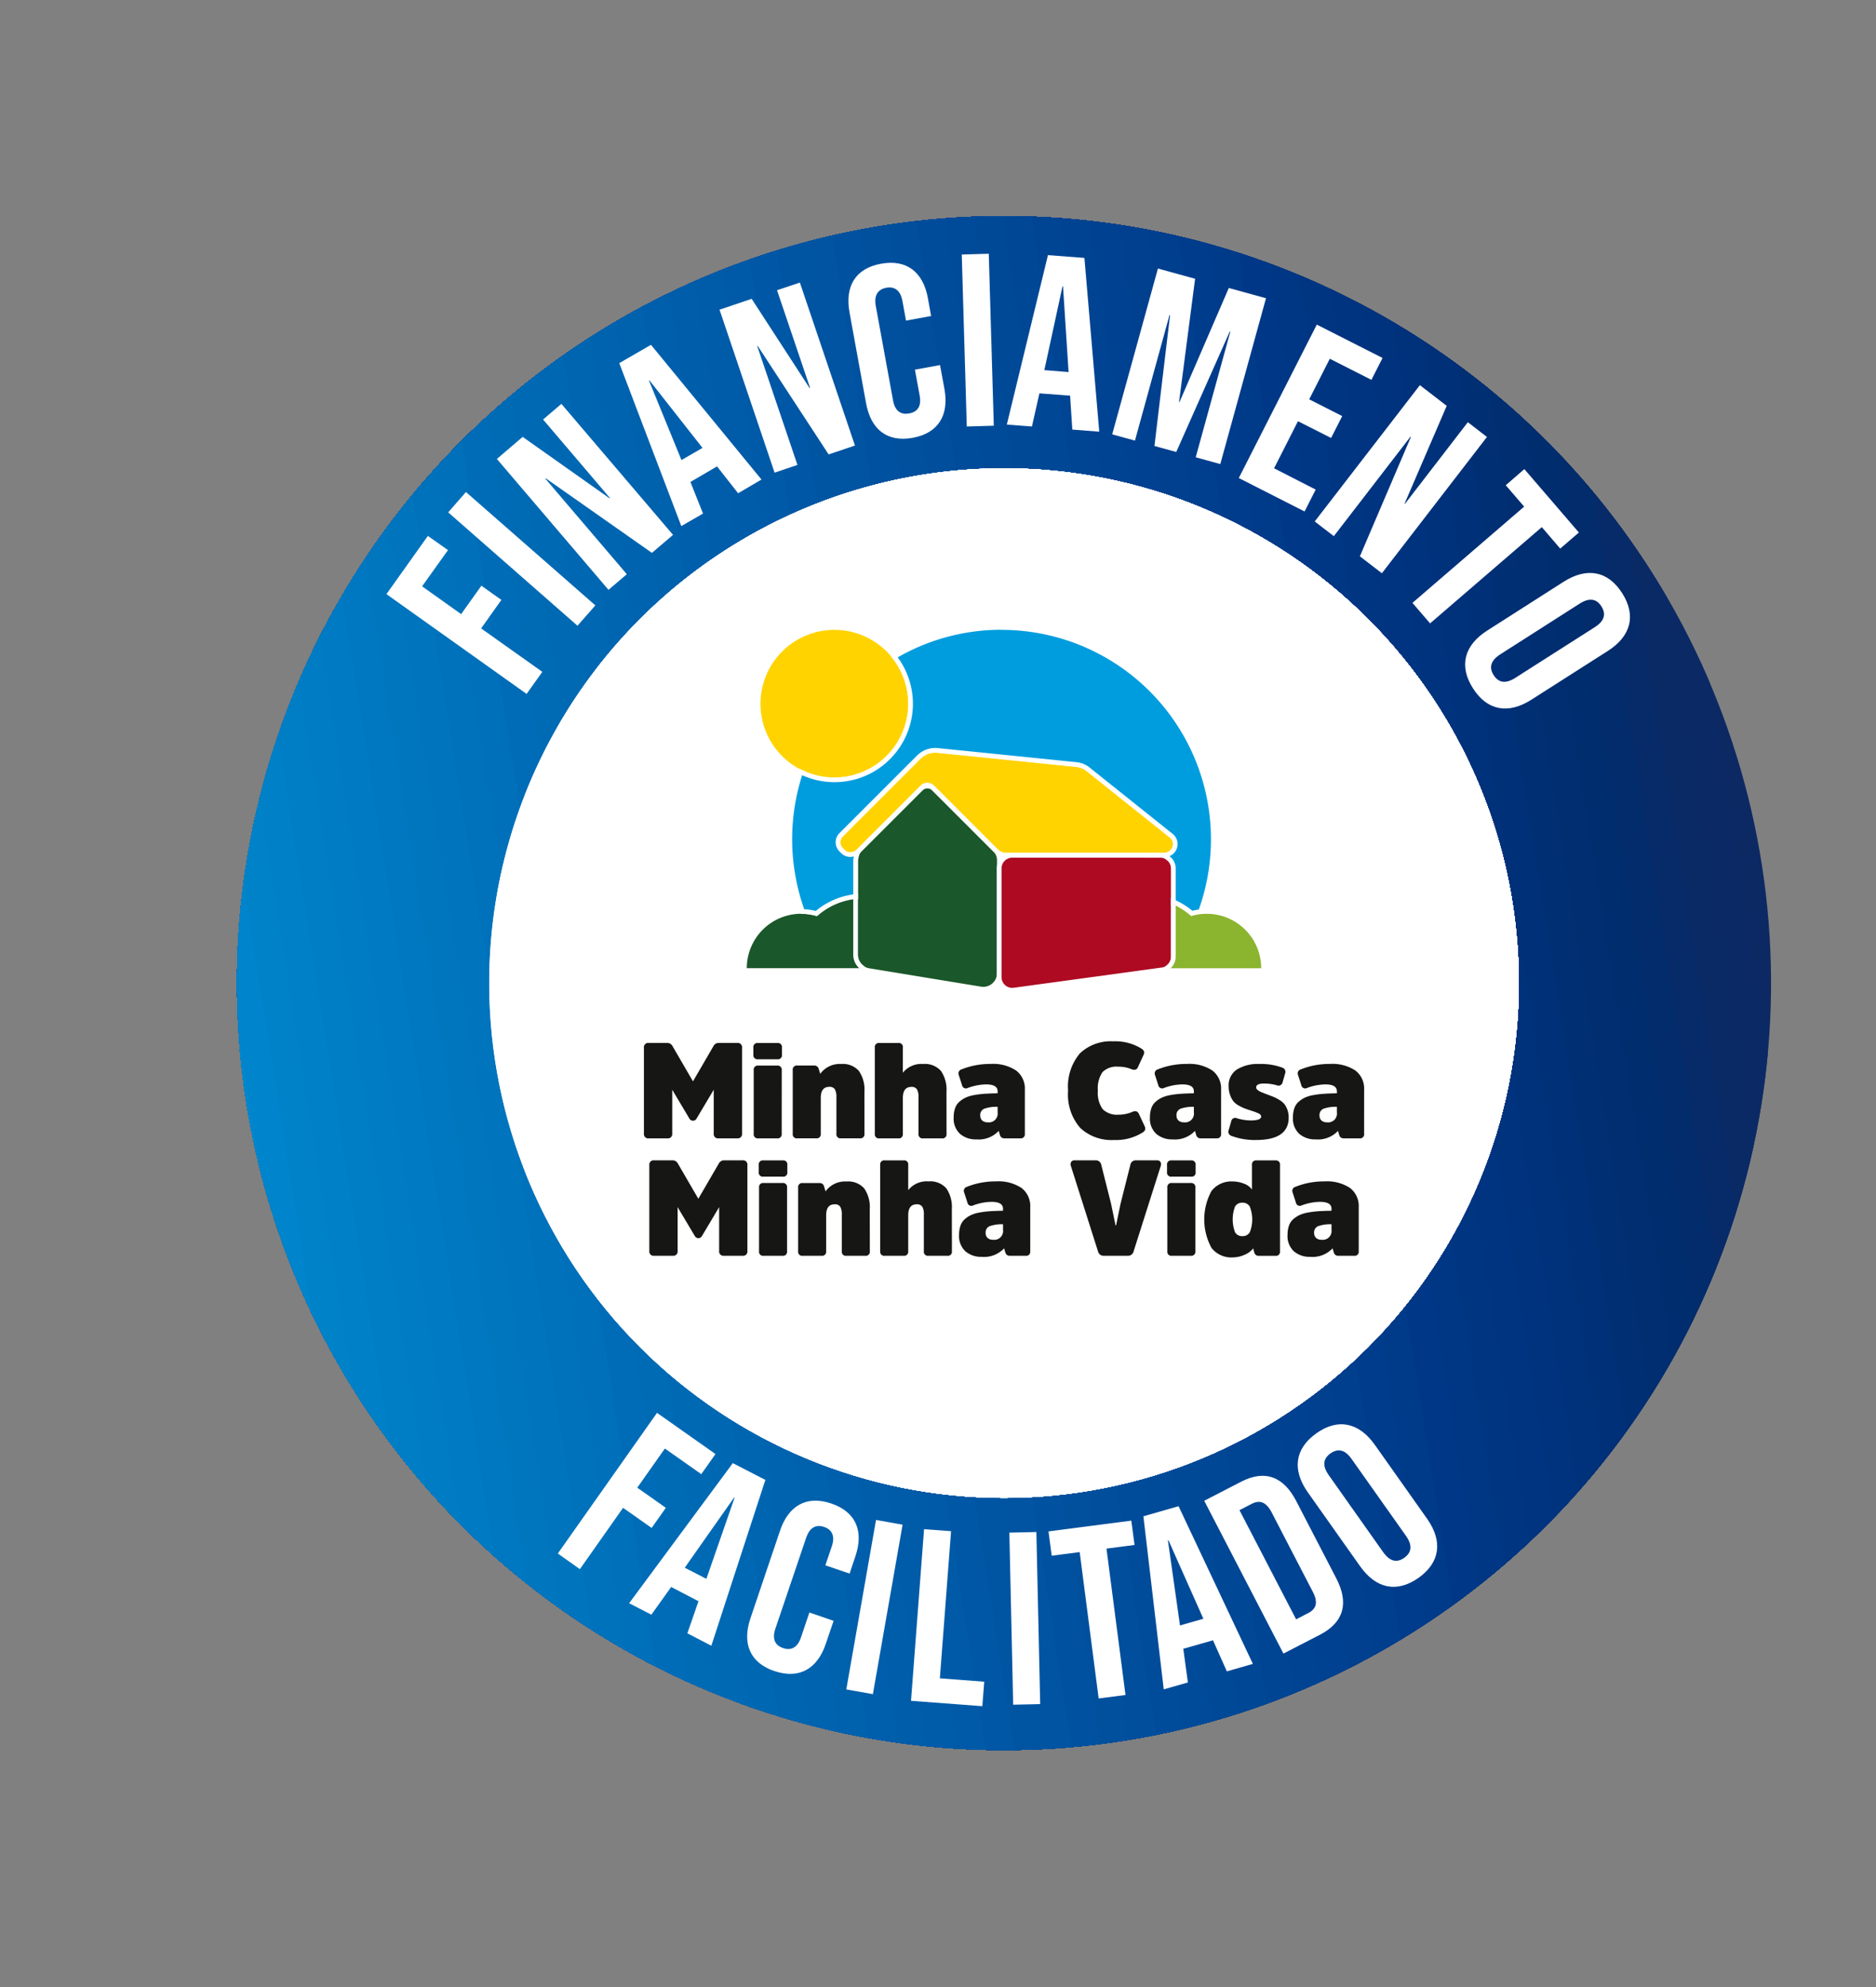 <svg xmlns="http://www.w3.org/2000/svg" xmlns:xlink="http://www.w3.org/1999/xlink" width="158.536" height="167.932" viewBox="0 0 158.536 167.932">
  <rect x="0" y="0" width="158.536" height="167.932" fill="#808080" stroke="none"/>
  <defs>
    <clipPath id="clip-path">
      <path id="Caminho_1073" data-name="Caminho 1073" d="M217.735,263.4a64.82,64.82,0,1,0,64.816-64.816A64.815,64.815,0,0,0,217.735,263.4" transform="translate(-217.735 -198.586)" fill="none"/>
    </clipPath>
    <clipPath id="clip-path-2">
      <rect id="Retângulo_1091" data-name="Retângulo 1091" width="158.536" height="167.932" fill="none"/>
    </clipPath>
    <clipPath id="clip-path-3">
      <path id="Caminho_1075" data-name="Caminho 1075" d="M449.525,473.87a43.5,43.5,0,1,0,43.5-43.5,43.492,43.492,0,0,0-43.5,43.5" transform="translate(-449.525 -430.373)" fill="none"/>
    </clipPath>
    <clipPath id="clip-path-5">
      <path id="Caminho_1078" data-name="Caminho 1078" d="M696.542,583.01a6.449,6.449,0,1,0,6.449-6.449,6.456,6.456,0,0,0-6.449,6.449" transform="translate(-696.542 -576.561)" fill="none"/>
    </clipPath>
    <linearGradient id="linear-gradient" x1="-4.967" y1="8.908" x2="-4.96" y2="8.908" gradientUnits="objectBoundingBox">
      <stop offset="0" stop-color="#f8920e"/>
      <stop offset="1" stop-color="#ffd300"/>
    </linearGradient>
    <clipPath id="clip-path-7">
      <path id="Caminho_1082" data-name="Caminho 1082" d="M791.444,722.526l-5.106,5.106a1.374,1.374,0,0,0-.4.978v7.93a1.356,1.356,0,0,0,1.14,1.344l9.443,1.551a1.38,1.38,0,0,0,.223.018,1.361,1.361,0,0,0,1.359-1.361v-9.555a1.2,1.2,0,0,0-.353-.852l-5.159-5.158a.807.807,0,0,0-1.142,0" transform="translate(-785.933 -722.289)" fill="none"/>
    </clipPath>
    <linearGradient id="linear-gradient-2" x1="-5.942" y1="5.914" x2="-5.935" y2="5.914" gradientUnits="objectBoundingBox">
      <stop offset="0" stop-color="#8bb42f"/>
      <stop offset="0.118" stop-color="#85b02e"/>
      <stop offset="0.271" stop-color="#75a52d"/>
      <stop offset="0.443" stop-color="#5a942b"/>
      <stop offset="0.517" stop-color="#4d8c2a"/>
      <stop offset="0.634" stop-color="#3d7b2a"/>
      <stop offset="0.834" stop-color="#1a572a"/>
      <stop offset="1" stop-color="#1a572a"/>
    </linearGradient>
    <clipPath id="clip-path-9">
      <path id="Caminho_1084" data-name="Caminho 1084" d="M919.146,785.9a1.109,1.109,0,0,0-1.108,1.108V796.2a1.109,1.109,0,0,0,1.107,1.108,1.161,1.161,0,0,0,.139-.008l12.513-1.71a1.11,1.11,0,0,0,.974-1.1v-7.474a1.11,1.11,0,0,0-1.108-1.108Z" transform="translate(-918.038 -785.903)" fill="none"/>
    </clipPath>
    <linearGradient id="linear-gradient-3" x1="-5.732" y1="8.389" x2="-5.725" y2="8.389" gradientUnits="objectBoundingBox">
      <stop offset="0" stop-color="#e54518"/>
      <stop offset="1" stop-color="#ae0a22"/>
    </linearGradient>
    <clipPath id="clip-path-11">
      <path id="Caminho_1086" data-name="Caminho 1086" d="M776.583,689.865l-6.56,6.56a.908.908,0,0,0,0,1.285l.146.145a.913.913,0,0,0,1.29,0l5.435-5.435a.613.613,0,0,1,.867,0l5.394,5.394a1.143,1.143,0,0,0,.813.337h1.023l.332,0h12.038a.927.927,0,0,0,.578-1.65l-7.035-5.616a1.866,1.866,0,0,0-.978-.4l-11.732-1.192a1.991,1.991,0,0,0-1.612.574" transform="translate(-769.757 -689.281)" fill="none"/>
    </clipPath>
    <linearGradient id="linear-gradient-4" x1="-3.31" y1="3.94" x2="-3.306" y2="3.94" gradientUnits="objectBoundingBox">
      <stop offset="0" stop-color="#f37f12"/>
      <stop offset="0.328" stop-color="#f37f12"/>
      <stop offset="0.362" stop-color="#f48810"/>
      <stop offset="0.497" stop-color="#f8a809"/>
      <stop offset="0.627" stop-color="#fcc004"/>
      <stop offset="0.749" stop-color="#fece01"/>
      <stop offset="0.854" stop-color="#ffd300"/>
      <stop offset="1" stop-color="#ffd300"/>
    </linearGradient>
    <clipPath id="clip-path-13">
      <path id="Caminho_1088" data-name="Caminho 1088" d="M693.192,823.606a6.085,6.085,0,0,0-3.093,1.411,4.8,4.8,0,0,0-6.068,4.629v.2h10.213l-.382-.348a1.328,1.328,0,0,1-.44-.991v-4.935Z" transform="translate(-684.031 -823.572)" fill="none"/>
    </clipPath>
    <linearGradient id="linear-gradient-5" x1="-6.161" y1="14.692" x2="-6.152" y2="14.692" gradientUnits="objectBoundingBox">
      <stop offset="0" stop-color="#8bb42f"/>
      <stop offset="1" stop-color="#1a572a"/>
    </linearGradient>
    <clipPath id="clip-path-15">
      <path id="Caminho_1090" data-name="Caminho 1090" d="M734.655,578.92l-.195.111.133.181a6.373,6.373,0,0,1,1.246,3.8,6.439,6.439,0,0,1-6.431,6.431,6.363,6.363,0,0,1-2.646-.572l-.2-.093-.069.214a17.929,17.929,0,0,0,.177,11.456l.045.126.133.007a4.808,4.808,0,0,1,.938.14l.1.025.078-.065a6.073,6.073,0,0,1,3.013-1.347l.026,0h.2v-3.044a1.36,1.36,0,0,1,.045-.331l.083-.335-.332.095a.865.865,0,0,1-.878-.223l-.145-.145a.892.892,0,0,1,0-1.261l6.56-6.56a1.962,1.962,0,0,1,1.4-.579,1.921,1.921,0,0,1,.2.01l11.732,1.192a1.85,1.85,0,0,1,.969.4l7.034,5.616a.907.907,0,0,1-.217,1.547l-.327.134.283.212a1.081,1.081,0,0,1,.443.871v2.954h.2a.185.185,0,0,1,.081.019,6.12,6.12,0,0,1,1.193.781l.079.066.1-.025a4.792,4.792,0,0,1,.523-.1l.12-.017.041-.114a17.894,17.894,0,0,0-25.726-21.568" transform="translate(-725.634 -576.561)" fill="none"/>
    </clipPath>
    <linearGradient id="linear-gradient-6" x1="-1.865" y1="4.751" x2="-1.862" y2="4.751" gradientUnits="objectBoundingBox">
      <stop offset="0" stop-color="#0d297b"/>
      <stop offset="0.242" stop-color="#0d297b"/>
      <stop offset="1" stop-color="#009dde"/>
    </linearGradient>
    <clipPath id="clip-path-17">
      <path id="Caminho_1092" data-name="Caminho 1092" d="M1070.6,833.2a1.093,1.093,0,0,1-.365.808l-.386.349h8.376v-.2a4.8,4.8,0,0,0-6.068-4.629,6.142,6.142,0,0,0-1.268-.844l-.29-.145Z" transform="translate(-1069.848 -828.535)" fill="none"/>
    </clipPath>
    <linearGradient id="linear-gradient-7" x1="-11.747" y1="15.767" x2="-11.736" y2="15.767" gradientUnits="objectBoundingBox">
      <stop offset="0" stop-color="#1a572a"/>
      <stop offset="1" stop-color="#8bb42f"/>
    </linearGradient>
  </defs>
  <g id="Grupo_1479" data-name="Grupo 1479" transform="translate(0 -0.003)">
    <g id="Grupo_1480" data-name="Grupo 1480" transform="translate(20.027 18.268)">
      <g id="Grupo_1479-2" data-name="Grupo 1479" clip-path="url(#clip-path)">
        <rect id="Retângulo_1076" data-name="Retângulo 1076" width="129.64" height="129.64" transform="translate(0 0)" fill="#0d2964"/>
        <path id="Caminho_1030" data-name="Caminho 1030" d="M135.329,0l23.206,146.5L23.2,167.935,0,21.44Z" transform="translate(-20.026 -18.268)" fill="#0b2a65" fill-rule="evenodd"/>
        <rect id="Retângulo_1077" data-name="Retângulo 1077" width="134.615" height="148.321" transform="translate(-20.027 3.171) rotate(-8.998)" fill="#0a2a66"/>
        <path id="Caminho_1031" data-name="Caminho 1031" d="M130.58,8.225l23.206,146.5L23.2,175.4,0,28.906Z" transform="translate(-20.027 -25.734)" fill="#072b69" fill-rule="evenodd"/>
        <rect id="Retângulo_1078" data-name="Retângulo 1078" width="129.807" height="148.321" transform="translate(-20.027 3.17) rotate(-8.998)" fill="#022c6b"/>
        <path id="Caminho_1032" data-name="Caminho 1032" d="M125.83,16.366l23.206,146.5L23.2,182.793,0,36.3Z" transform="translate(-20.027 -33.126)" fill="#002d6e" fill-rule="evenodd"/>
        <path id="Caminho_1033" data-name="Caminho 1033" d="M123.459,20.516l23.206,146.5L23.2,186.562,0,40.066Z" transform="translate(-20.027 -36.894)" fill="#002e71" fill-rule="evenodd"/>
        <rect id="Retângulo_1079" data-name="Retângulo 1079" width="122.596" height="148.321" transform="translate(-20.027 3.171) rotate(-8.998)" fill="#002f74"/>
        <path id="Caminho_1034" data-name="Caminho 1034" d="M118.709,28.656l23.206,146.5L23.2,193.953,0,47.457Z" transform="translate(-20.026 -44.286)" fill="#003078" fill-rule="evenodd"/>
        <path id="Caminho_1035" data-name="Caminho 1035" d="M116.337,32.728l23.2,146.5L23.2,197.65,0,51.155Z" transform="translate(-20.026 -47.983)" fill="#00317b" fill-rule="evenodd"/>
        <path id="Caminho_1036" data-name="Caminho 1036" d="M113.959,36.8l23.206,146.5L23.2,201.347,0,54.852Z" transform="translate(-20.027 -51.68)" fill="#00337e" fill-rule="evenodd"/>
        <path id="Caminho_1037" data-name="Caminho 1037" d="M111.588,40.95l23.206,146.5L23.2,205.116,0,58.62Z" transform="translate(-20.027 -55.449)" fill="#003480" fill-rule="evenodd"/>
        <rect id="Retângulo_1080" data-name="Retângulo 1080" width="110.578" height="148.321" transform="translate(-20.027 3.171) rotate(-8.998)" fill="#003582"/>
        <path id="Caminho_1038" data-name="Caminho 1038" d="M106.838,49.09l23.206,146.5L23.2,212.507,0,66.012Z" transform="translate(-20.027 -62.84)" fill="#003784" fill-rule="evenodd"/>
        <path id="Caminho_1039" data-name="Caminho 1039" d="M104.467,53.162l23.2,146.5L23.2,216.2,0,69.709Z" transform="translate(-20.027 -66.537)" fill="#003887" fill-rule="evenodd"/>
        <path id="Caminho_1040" data-name="Caminho 1040" d="M102.088,57.312l23.206,146.5L23.2,219.973,0,73.478Z" transform="translate(-20.026 -70.306)" fill="#003b8a" fill-rule="evenodd"/>
        <path id="Caminho_1041" data-name="Caminho 1041" d="M99.717,61.381l23.206,146.5L23.2,223.668,0,77.172Z" transform="translate(-20.026 -74.001)" fill="#003c8c" fill-rule="evenodd"/>
        <path id="Caminho_1042" data-name="Caminho 1042" d="M97.338,65.452l23.206,146.5L23.2,227.365,0,80.869Z" transform="translate(-20.027 -77.698)" fill="#003e8e" fill-rule="evenodd"/>
        <path id="Caminho_1043" data-name="Caminho 1043" d="M94.967,69.524l23.206,146.5L23.2,231.062,0,84.566Z" transform="translate(-20.027 -81.395)" fill="#00408f" fill-rule="evenodd"/>
        <path id="Caminho_1044" data-name="Caminho 1044" d="M92.6,73.593l23.2,146.5L23.2,234.756,0,88.261Z" transform="translate(-20.027 -85.089)" fill="#004191" fill-rule="evenodd"/>
        <path id="Caminho_1045" data-name="Caminho 1045" d="M90.218,77.743l23.206,146.5L23.2,238.525,0,92.029Z" transform="translate(-20.027 -88.858)" fill="#004392" fill-rule="evenodd"/>
        <rect id="Retângulo_1081" data-name="Retângulo 1081" width="88.941" height="148.321" transform="translate(-20.027 3.171) rotate(-8.998)" fill="#004594"/>
        <path id="Caminho_1046" data-name="Caminho 1046" d="M85.467,85.886l23.206,146.5L23.2,245.919,0,99.424Z" transform="translate(-20.027 -96.252)" fill="#004796" fill-rule="evenodd"/>
        <path id="Caminho_1047" data-name="Caminho 1047" d="M83.1,89.955l23.206,146.5L23.2,249.614,0,103.118Z" transform="translate(-20.027 -99.947)" fill="#004997" fill-rule="evenodd"/>
        <rect id="Retângulo_1082" data-name="Retângulo 1082" width="81.73" height="148.321" transform="translate(-20.027 3.173) rotate(-8.998)" fill="#004b99"/>
        <path id="Caminho_1048" data-name="Caminho 1048" d="M78.347,98.177l23.206,146.5L23.2,257.079,0,110.584Z" transform="translate(-20.027 -107.412)" fill="#004c9b" fill-rule="evenodd"/>
        <rect id="Retângulo_1083" data-name="Retângulo 1083" width="76.922" height="148.321" transform="translate(-20.027 3.171) rotate(-8.998)" fill="#004e9c"/>
        <path id="Caminho_1049" data-name="Caminho 1049" d="M73.6,106.32,96.8,252.823,23.2,264.474,0,117.978Z" transform="translate(-20.026 -114.806)" fill="#00509e" fill-rule="evenodd"/>
        <path id="Caminho_1050" data-name="Caminho 1050" d="M71.225,110.389l23.206,146.5L23.2,268.168,0,121.672Z" transform="translate(-20.026 -118.501)" fill="#0052a0" fill-rule="evenodd"/>
        <rect id="Retângulo_1084" data-name="Retângulo 1084" width="69.712" height="148.321" transform="translate(-20.027 3.172) rotate(-8.998)" fill="#0054a1"/>
        <path id="Caminho_1051" data-name="Caminho 1051" d="M66.475,118.611l23.206,146.5L23.2,275.634,0,129.138Z" transform="translate(-20.027 -125.967)" fill="#0055a3" fill-rule="evenodd"/>
        <rect id="Retângulo_1085" data-name="Retângulo 1085" width="64.903" height="148.321" transform="translate(-20.027 3.171) rotate(-8.998)" fill="#0057a5"/>
        <path id="Caminho_1052" data-name="Caminho 1052" d="M61.726,126.751l23.206,146.5L23.2,283.025,0,136.53Z" transform="translate(-20.027 -133.358)" fill="#005aa7" fill-rule="evenodd"/>
        <rect id="Retângulo_1086" data-name="Retângulo 1086" width="60.094" height="148.321" transform="translate(-20.027 3.173) rotate(-8.998)" fill="#005ba8"/>
        <path id="Caminho_1053" data-name="Caminho 1053" d="M56.975,134.973l23.206,146.5L23.2,290.491,0,144Z" transform="translate(-20.026 -140.824)" fill="#005daa" fill-rule="evenodd"/>
        <path id="Caminho_1054" data-name="Caminho 1054" d="M54.6,139.044,77.81,285.54,23.2,294.188,0,147.692Z" transform="translate(-20.026 -144.521)" fill="#005fac" fill-rule="evenodd"/>
        <path id="Caminho_1055" data-name="Caminho 1055" d="M52.233,143.113l23.2,146.5L23.2,297.883,0,151.387Z" transform="translate(-20.026 -148.216)" fill="#0061ad" fill-rule="evenodd"/>
        <path id="Caminho_1056" data-name="Caminho 1056" d="M49.855,147.185l23.206,146.5L23.2,301.58,0,155.084Z" transform="translate(-20.027 -151.913)" fill="#0063af" fill-rule="evenodd"/>
        <rect id="Retângulo_1087" data-name="Retângulo 1087" width="48.075" height="148.321" transform="translate(-20.026 3.172) rotate(-8.998)" fill="#0065b0"/>
        <path id="Caminho_1057" data-name="Caminho 1057" d="M45.105,155.407,68.311,301.9,23.2,309.045,0,162.55Z" transform="translate(-20.027 -159.378)" fill="#0067b2" fill-rule="evenodd"/>
        <path id="Caminho_1058" data-name="Caminho 1058" d="M42.734,159.476l23.206,146.5L23.2,312.74,0,166.244Z" transform="translate(-20.027 -163.073)" fill="#0069b4" fill-rule="evenodd"/>
        <path id="Caminho_1059" data-name="Caminho 1059" d="M40.363,163.547l23.2,146.5L23.2,316.437,0,169.941Z" transform="translate(-20.027 -166.77)" fill="#006bb5" fill-rule="evenodd"/>
        <path id="Caminho_1060" data-name="Caminho 1060" d="M37.984,167.7l23.206,146.5L23.2,320.206,0,173.71Z" transform="translate(-20.027 -170.539)" fill="#006cb7" fill-rule="evenodd"/>
        <rect id="Retângulo_1088" data-name="Retângulo 1088" width="36.056" height="148.321" transform="translate(-20.027 3.172) rotate(-8.998)" fill="#0070ba"/>
        <path id="Caminho_1061" data-name="Caminho 1061" d="M33.234,175.838l23.206,146.5L23.2,327.6,0,181.1Z" transform="translate(-20.027 -177.93)" fill="#0072bb" fill-rule="evenodd"/>
        <path id="Caminho_1062" data-name="Caminho 1062" d="M30.863,179.909l23.206,146.5L23.2,331.294,0,184.8Z" transform="translate(-20.027 -181.627)" fill="#0074bd" fill-rule="evenodd"/>
        <path id="Caminho_1063" data-name="Caminho 1063" d="M28.485,183.981l23.206,146.5L23.2,334.992,0,188.5Z" transform="translate(-20.027 -185.324)" fill="#0076bf" fill-rule="evenodd"/>
        <path id="Caminho_1064" data-name="Caminho 1064" d="M26.112,188.131l23.206,146.5L23.2,338.76,0,192.265Z" transform="translate(-20.026 -189.093)" fill="#0078c1" fill-rule="evenodd"/>
        <rect id="Retângulo_1089" data-name="Retângulo 1089" width="24.037" height="148.321" transform="translate(-20.027 3.172) rotate(-8.998)" fill="#007ac3"/>
        <path id="Caminho_1065" data-name="Caminho 1065" d="M21.363,196.272l23.206,146.5L23.2,346.152,0,199.656Z" transform="translate(-20.027 -196.485)" fill="#007cc4" fill-rule="evenodd"/>
        <path id="Caminho_1066" data-name="Caminho 1066" d="M18.992,200.343l23.2,146.5-18.992,3L0,203.353Z" transform="translate(-20.027 -200.182)" fill="#007ec5" fill-rule="evenodd"/>
        <path id="Caminho_1067" data-name="Caminho 1067" d="M16.613,204.494l23.206,146.5L23.2,353.617,0,207.122Z" transform="translate(-20.027 -203.95)" fill="#0080c7" fill-rule="evenodd"/>
        <path id="Caminho_1068" data-name="Caminho 1068" d="M14.242,208.562l23.206,146.5L23.2,357.312,0,210.816Z" transform="translate(-20.027 -207.645)" fill="#0082c9" fill-rule="evenodd"/>
        <rect id="Retângulo_1090" data-name="Retângulo 1090" width="12.019" height="148.321" transform="translate(-20.027 3.172) rotate(-8.998)" fill="#0084cb"/>
        <path id="Caminho_1069" data-name="Caminho 1069" d="M9.492,216.705,32.7,363.209l-9.5,1.5L0,218.21Z" transform="translate(-20.026 -215.039)" fill="#0087cd" fill-rule="evenodd"/>
        <path id="Caminho_1070" data-name="Caminho 1070" d="M7.121,220.774l23.2,146.5L23.2,368.4,0,221.9Z" transform="translate(-20.026 -218.733)" fill="#0089ce" fill-rule="evenodd"/>
        <path id="Caminho_1071" data-name="Caminho 1071" d="M4.742,224.925l23.206,146.5-4.75.749L0,225.674Z" transform="translate(-20.027 -222.502)" fill="#008bd0" fill-rule="evenodd"/>
        <path id="Caminho_1072" data-name="Caminho 1072" d="M2.371,229l23.206,146.5-2.379.374L0,229.371Z" transform="translate(-20.027 -226.199)" fill="#008dd2" fill-rule="evenodd"/>
      </g>
    </g>
    <g id="Grupo_1482" data-name="Grupo 1482" transform="translate(0 0.003)">
      <g id="Grupo_1481" data-name="Grupo 1481" transform="translate(0 0)" clip-path="url(#clip-path-2)">
        <path id="Caminho_1074" data-name="Caminho 1074" d="M493.022,430.372a43.5,43.5,0,1,1-43.5,43.5,43.492,43.492,0,0,1,43.5-43.5" transform="translate(-408.179 -390.788)" fill="#fff" fill-rule="evenodd"/>
      </g>
    </g>
    <g id="Grupo_1484" data-name="Grupo 1484" transform="translate(41.346 39.587)">
      <g id="Grupo_1483" data-name="Grupo 1483" clip-path="url(#clip-path-3)">
        <rect id="Retângulo_1092" data-name="Retângulo 1092" width="87.002" height="87.002" transform="translate(0 0)" fill="#fff"/>
        <rect id="Retângulo_1093" data-name="Retângulo 1093" width="83.999" height="87.002" transform="translate(3.003 0)" fill="#fff"/>
        <rect id="Retângulo_1094" data-name="Retângulo 1094" width="81.004" height="87.002" transform="translate(5.998 0)" fill="#fff"/>
        <rect id="Retângulo_1095" data-name="Retângulo 1095" width="78.001" height="87.002" transform="translate(9 0)" fill="#fff"/>
        <rect id="Retângulo_1096" data-name="Retângulo 1096" width="74.999" height="87.002" transform="translate(12.003 0)" fill="#fff"/>
        <rect id="Retângulo_1097" data-name="Retângulo 1097" width="72.004" height="87.002" transform="translate(14.998 0)" fill="#fff"/>
        <rect id="Retângulo_1098" data-name="Retângulo 1098" width="69.001" height="87.002" transform="translate(18.001 0)" fill="#fff"/>
        <rect id="Retângulo_1099" data-name="Retângulo 1099" width="65.998" height="87.002" transform="translate(21.003 0)" fill="#fff"/>
        <rect id="Retângulo_1100" data-name="Retângulo 1100" width="63.003" height="87.002" transform="translate(23.999 0)" fill="#fff"/>
        <rect id="Retângulo_1101" data-name="Retângulo 1101" width="60.001" height="87.002" transform="translate(27.001 0)" fill="#fff"/>
        <rect id="Retângulo_1102" data-name="Retângulo 1102" width="56.998" height="87.002" transform="translate(30.004 0)" fill="#fff"/>
        <rect id="Retângulo_1103" data-name="Retângulo 1103" width="54.003" height="87.002" transform="translate(32.999 0)" fill="#fff"/>
        <rect id="Retângulo_1104" data-name="Retângulo 1104" width="51" height="87.002" transform="translate(36.002 0)" fill="#fff"/>
        <rect id="Retângulo_1105" data-name="Retângulo 1105" width="47.997" height="87.002" transform="translate(39.004 0)" fill="#fff"/>
        <rect id="Retângulo_1106" data-name="Retângulo 1106" width="45.002" height="87.002" transform="translate(42 0)" fill="#fff"/>
        <rect id="Retângulo_1107" data-name="Retângulo 1107" width="42" height="87.002" transform="translate(45.002 0)" fill="#fff"/>
        <rect id="Retângulo_1108" data-name="Retângulo 1108" width="39.004" height="87.002" transform="translate(47.997 0)" fill="#fff"/>
        <rect id="Retângulo_1109" data-name="Retângulo 1109" width="36.002" height="87.002" transform="translate(51 0)" fill="#fff"/>
        <rect id="Retângulo_1110" data-name="Retângulo 1110" width="32.999" height="87.002" transform="translate(54.003 0)" fill="#fff"/>
        <rect id="Retângulo_1111" data-name="Retângulo 1111" width="30.004" height="87.002" transform="translate(56.998 0)" fill="#fff"/>
        <rect id="Retângulo_1112" data-name="Retângulo 1112" width="27.001" height="87.002" transform="translate(60.001 0)" fill="#fff"/>
        <rect id="Retângulo_1113" data-name="Retângulo 1113" width="23.999" height="87.002" transform="translate(63.003 0)" fill="#fff"/>
        <rect id="Retângulo_1114" data-name="Retângulo 1114" width="21.003" height="87.002" transform="translate(65.998 0)" fill="#fff"/>
        <rect id="Retângulo_1115" data-name="Retângulo 1115" width="18.001" height="87.002" transform="translate(69.001 0)" fill="#fff"/>
        <rect id="Retângulo_1116" data-name="Retângulo 1116" width="14.998" height="87.002" transform="translate(72.004 0)" fill="#fff"/>
        <rect id="Retângulo_1117" data-name="Retângulo 1117" width="12.003" height="87.002" transform="translate(74.999 0)" fill="#fff"/>
        <rect id="Retângulo_1118" data-name="Retângulo 1118" width="9" height="87.002" transform="translate(78.001 0)" fill="#fff"/>
        <rect id="Retângulo_1119" data-name="Retângulo 1119" width="5.998" height="87.002" transform="translate(81.004 0)" fill="#fff"/>
        <rect id="Retângulo_1120" data-name="Retângulo 1120" width="3.003" height="87.002" transform="translate(83.999 0)" fill="#fff"/>
      </g>
    </g>
    <g id="Grupo_1486" data-name="Grupo 1486" transform="translate(0 0.003)">
      <g id="Grupo_1485" data-name="Grupo 1485" transform="translate(0 0)" clip-path="url(#clip-path-2)">
        <path id="Caminho_1076" data-name="Caminho 1076" d="M448.667,268.76c-.389-.617-.3-1.211.573-1.769l6.688-4.272c.874-.558,1.454-.382,1.843.227s.308,1.211-.573,1.769l-6.688,4.265c-.874.565-1.454.389-1.843-.22m-1.747,1.116c1.2,1.887,2.981,2.21,4.941.954l6.446-4.111c1.96-1.248,2.423-3,1.219-4.889s-2.988-2.21-4.948-.962l-6.446,4.119c-1.96,1.248-2.423,3-1.211,4.889m-5.117-7.224,1.49,1.733,9.441-8.134,1.556,1.813,1.578-1.358-4.61-5.359-1.571,1.365,1.556,1.806Zm-8.259-6.879,1.615,1.241,6.482-8.413.03.03-4.31,10.087,1.858,1.431L448.1,248.63l-1.615-1.248-5.315,6.9-.029-.022L444.7,246l-2.268-1.747Zm-6.416-3.671,5.558,2.826.94-1.85-3.517-1.8,2.019-3.979,2.8,1.417.94-1.85-2.79-1.417,1.74-3.428,3.517,1.784.94-1.85-5.557-2.819Zm-10.7-3.693,1.924.529,2.922-10.616.044.015L420,249.393l1.843.507,4.522-10.175.044.015-2.922,10.608,2.078.573,3.862-14.015-3.142-.866-4.17,9.646-.037-.007,1.358-10.417-3.142-.866Zm-5.733-5.425,1.534-7.084h.044l.47,7.246Zm-3.171,4.6,2.122.162.631-2.8,2.584.191.007-.037.191,2.907,2.276.176L414.082,233.5,411,233.265Zm-3.384.162,2.283-.066L406,233.147l-2.283.066Zm-4.559.954c2.166-.4,3.069-1.916,2.672-4.119l-.374-2.026-2.122.389.4,2.188c.176.94-.213,1.388-.881,1.512s-1.2-.161-1.366-1.1l-1.461-7.987c-.169-.94.213-1.41.888-1.535s1.189.184,1.366,1.124l.3,1.652,2.122-.389-.272-1.512c-.4-2.2-1.791-3.3-3.957-2.907s-3.069,1.909-2.665,4.118l1.4,7.679c.4,2.21,1.784,3.311,3.95,2.915M387.9,251.647l1.931-.653-3.4-10.05.036-.015,6,9.177,2.224-.749-4.654-13.772-1.931.646,2.79,8.244-.044.015-4.889-7.532-2.716.918Zm-7.87-1.064-2.745-6.717.037-.022,4.485,5.711Zm-.014,5.579,1.835-1.057-1.064-2.672,2.239-1.307-.015-.037,1.806,2.3,1.975-1.16-9.338-11.386-2.68,1.549Zm-6.152,5.389,1.549-1.321-6.886-8.075.036-.029,8.971,6.3,1.784-1.52-9.434-11.071-1.549,1.321,5.646,6.629-.029.029-7.341-5.19-2.18,1.865Zm-2.621,3.032,1.512-1.718-10.938-9.58-1.5,1.718Zm-4.3,5.763,1.329-1.865L363.1,264.81l1.711-2.408-1.689-1.2-1.711,2.4-3.3-2.349,2.188-3.061-1.7-1.2-3.5,4.919Z" transform="translate(-322.441 -211.703)" fill="#fff" fill-rule="evenodd"/>
        <path id="Caminho_1077" data-name="Caminho 1077" d="M584.04,1310.453c-.595.426-1.2.367-1.8-.485l-4.581-6.482c-.6-.844-.455-1.432.139-1.85s1.2-.367,1.791.484l4.581,6.475c.6.851.455,1.439-.132,1.858m1.2,1.7c1.828-1.3,2.063-3.1.719-5l-4.412-6.24c-1.344-1.894-3.113-2.276-4.941-.976s-2.063,3.083-.727,4.984l4.42,6.248c1.343,1.9,3.105,2.276,4.941.983m-10.344,3.509-4.787-9.228,1.035-.536c.646-.33,1.2-.2,1.681.72l3.48,6.717c.484.925.264,1.461-.382,1.791Zm-1.072,2.892,3.1-1.6c2.026-1.057,2.437-2.694,1.365-4.757l-3.384-6.534c-1.072-2.07-2.65-2.68-4.676-1.623l-3.1,1.6Zm-8.743-2.378-1.02-7.187.044-.015,2.951,6.636Zm-1.373,5.4,2.041-.58-.389-2.848,2.5-.712-.008-.044,1.189,2.665,2.2-.632L564.96,1306.1l-2.973.851Zm-5.5.771,2.268-.294-1.607-12.37,2.371-.308-.272-2.056-7,.91.272,2.056,2.364-.308Zm-7.224.528,2.283-.051-.323-14.543-2.283.052Zm-8.633-.33,6.027.455.161-2.07-3.751-.286.947-12.436-2.283-.169Zm-5.469-.962,2.246.4,2.511-14.323-2.246-.4Zm-6.064-1.549c2.085.7,3.612-.183,4.331-2.305l.661-1.945-2.048-.7-.712,2.107c-.308.9-.859,1.116-1.505.9s-.962-.719-.661-1.63l2.606-7.694c.308-.91.866-1.138,1.512-.918s.962.742.653,1.645l-.543,1.6,2.048.7.492-1.468c.719-2.122.044-3.751-2.041-4.456s-3.612.176-4.331,2.3l-2.5,7.407c-.719,2.122-.044,3.759,2.041,4.463m-7.591-8.743,4.177-5.939.036.015-2.386,6.864Zm-4.7,3,1.879.969,1.674-2.342,2.3,1.2.022-.037-.954,2.753,2.026,1.05,4.566-14.014-2.753-1.417Zm-6.027-4.2,1.865,1.321,3.649-5.183,2.415,1.7,1.2-1.7-2.415-1.7,2.334-3.311,3.076,2.166,1.2-1.7-4.941-3.48Z" transform="translate(-465.361 -1178.809)" fill="#fff" fill-rule="evenodd"/>
      </g>
    </g>
    <g id="Grupo_1488" data-name="Grupo 1488" transform="translate(64.066 53.033)">
      <g id="Grupo_1487" data-name="Grupo 1487" clip-path="url(#clip-path-5)">
        <rect id="Retângulo_1122" data-name="Retângulo 1122" width="12.898" height="12.898" transform="translate(0 0)" fill="url(#linear-gradient)"/>
      </g>
    </g>
    <g id="Grupo_1490" data-name="Grupo 1490" transform="translate(0 0.003)">
      <g id="Grupo_1489" data-name="Grupo 1489" transform="translate(0 0)" clip-path="url(#clip-path-2)">
        <path id="Caminho_1079" data-name="Caminho 1079" d="M701.012,574.786a6.249,6.249,0,1,1-6.249,6.249,6.249,6.249,0,0,1,6.249-6.249m0-.4a6.649,6.649,0,1,0,6.649,6.649,6.657,6.657,0,0,0-6.649-6.649" transform="translate(-630.497 -521.556)" fill="#fff"/>
        <path id="Caminho_1080" data-name="Caminho 1080" d="M785.932,783.663v-.2h.684l-.338.342-.342.342Z" transform="translate(-713.643 -711.402)" fill="#ae0a22"/>
        <path id="Caminho_1081" data-name="Caminho 1081" d="M784.158,781.687l0,0v0Zm.969-.4h-1.373v1.365l.683-.677,0,0Z" transform="translate(-711.666 -709.426)" fill="#fff"/>
      </g>
    </g>
    <g id="Grupo_1492" data-name="Grupo 1492" transform="translate(72.288 66.437)">
      <g id="Grupo_1491" data-name="Grupo 1491" clip-path="url(#clip-path-7)">
        <rect id="Retângulo_1124" data-name="Retângulo 1124" width="12.165" height="17.163" transform="translate(0 0)" fill="url(#linear-gradient-2)"/>
      </g>
    </g>
    <g id="Grupo_1494" data-name="Grupo 1494" transform="translate(0 0.003)">
      <g id="Grupo_1493" data-name="Grupo 1493" transform="translate(0 0)" clip-path="url(#clip-path-2)">
        <path id="Caminho_1083" data-name="Caminho 1083" d="M790.039,720.512a.605.605,0,0,1,.43.178l5.158,5.158a1,1,0,0,1,.294.71v9.556a1.158,1.158,0,0,1-1.349,1.146l-9.443-1.551a1.161,1.161,0,0,1-.973-1.146v-7.931a1.184,1.184,0,0,1,.346-.837l5.106-5.106a.606.606,0,0,1,.43-.178m0-.4a1,1,0,0,0-.713.3l-5.106,5.106a1.574,1.574,0,0,0-.463,1.12v7.931a1.556,1.556,0,0,0,1.308,1.541l9.443,1.551a1.594,1.594,0,0,0,.255.021,1.562,1.562,0,0,0,1.559-1.562v-9.556a1.4,1.4,0,0,0-.411-.993l-5.158-5.158a1,1,0,0,0-.713-.3" transform="translate(-711.668 -653.878)" fill="#fff"/>
      </g>
    </g>
    <g id="Grupo_1496" data-name="Grupo 1496" transform="translate(84.439 72.288)">
      <g id="Grupo_1495" data-name="Grupo 1495" clip-path="url(#clip-path-9)">
        <rect id="Retângulo_1126" data-name="Retângulo 1126" width="14.732" height="11.401" transform="translate(0 0)" fill="url(#linear-gradient-3)"/>
      </g>
    </g>
    <g id="Grupo_1498" data-name="Grupo 1498" transform="translate(0 0.003)">
      <g id="Grupo_1497" data-name="Grupo 1497" transform="translate(0 0)" clip-path="url(#clip-path-2)">
        <path id="Caminho_1085" data-name="Caminho 1085" d="M929.684,784.126a.908.908,0,0,1,.908.908v7.474a.908.908,0,0,1-.8.9l-12.516,1.711a.922.922,0,0,1-.112.007.908.908,0,0,1-.906-.908v-9.185a.908.908,0,0,1,.908-.908Zm0-.4H917.169a1.31,1.31,0,0,0-1.309,1.309v9.185a1.309,1.309,0,0,0,1.307,1.308,1.347,1.347,0,0,0,.16-.01h.006l12.513-1.71a1.31,1.31,0,0,0,1.147-1.3v-7.474a1.31,1.31,0,0,0-1.308-1.309" transform="translate(-831.621 -711.641)" fill="#fff"/>
      </g>
    </g>
    <g id="Grupo_1500" data-name="Grupo 1500" transform="translate(70.8 63.401)">
      <g id="Grupo_1499" data-name="Grupo 1499" clip-path="url(#clip-path-11)">
        <rect id="Retângulo_1128" data-name="Retângulo 1128" width="22.335" height="29.094" transform="translate(-3.915 6.519) rotate(-59.013)" fill="url(#linear-gradient-4)"/>
      </g>
    </g>
    <g id="Grupo_1502" data-name="Grupo 1502" transform="translate(0 0.003)">
      <g id="Grupo_1501" data-name="Grupo 1501" transform="translate(0 0)" clip-path="url(#clip-path-2)">
        <path id="Caminho_1087" data-name="Caminho 1087" d="M776.019,687.5a1.724,1.724,0,0,1,.182.009l11.732,1.192a1.67,1.67,0,0,1,.873.356l7.035,5.616a.726.726,0,0,1-.453,1.293H783.015l0,0h-1.023a.95.95,0,0,1-.672-.278l-5.394-5.394a.813.813,0,0,0-1.15,0l-5.435,5.435a.712.712,0,0,1-1.007,0l-.145-.145a.709.709,0,0,1,0-1l6.012-6.012.548-.548a1.793,1.793,0,0,1,1.268-.526m0-.4a2.179,2.179,0,0,0-1.551.643l-.548.548-6.012,6.013a1.109,1.109,0,0,0,0,1.569l.145.145a1.112,1.112,0,0,0,1.573,0l5.435-5.435a.413.413,0,0,1,.584,0l5.395,5.394a1.341,1.341,0,0,0,.954.4h13.394a1.127,1.127,0,0,0,.7-2.007l-7.035-5.616a2.067,2.067,0,0,0-1.083-.442l-11.732-1.192a2.189,2.189,0,0,0-.222-.011" transform="translate(-696.983 -623.906)" fill="#fff"/>
      </g>
    </g>
    <g id="Grupo_1504" data-name="Grupo 1504" transform="translate(62.915 75.753)">
      <g id="Grupo_1503" data-name="Grupo 1503" clip-path="url(#clip-path-13)">
        <rect id="Retângulo_1130" data-name="Retângulo 1130" width="10.213" height="6.274" transform="translate(0 0)" fill="url(#linear-gradient-5)"/>
      </g>
    </g>
    <g id="Grupo_1506" data-name="Grupo 1506" transform="translate(0 0.003)">
      <g id="Grupo_1505" data-name="Grupo 1505" transform="translate(0 0)" clip-path="url(#clip-path-2)">
        <path id="Caminho_1089" data-name="Caminho 1089" d="M691.243,821.513v4.7a1.534,1.534,0,0,0,.505,1.139h-9.5a4.6,4.6,0,0,1,5.918-4.406,5.888,5.888,0,0,1,3.072-1.436m.4-.464-.459.068a6.279,6.279,0,0,0-3.114,1.389,5,5,0,0,0-6.218,4.849v.4h10.93l-.765-.7a1.128,1.128,0,0,1-.375-.843v-5.168Z" transform="translate(-619.138 -745.531)" fill="#fff"/>
      </g>
    </g>
    <g id="Grupo_1508" data-name="Grupo 1508" transform="translate(66.742 53.033)">
      <g id="Grupo_1507" data-name="Grupo 1507" clip-path="url(#clip-path-15)">
        <rect id="Retângulo_1132" data-name="Retângulo 1132" width="35.794" height="24.183" transform="translate(0 0)" fill="url(#linear-gradient-6)"/>
      </g>
    </g>
    <g id="Grupo_1510" data-name="Grupo 1510" transform="translate(0 0.003)">
      <g id="Grupo_1509" data-name="Grupo 1509" transform="translate(0 0)" clip-path="url(#clip-path-2)">
        <path id="Caminho_1091" data-name="Caminho 1091" d="M741.554,574.786a17.7,17.7,0,0,1,16.662,23.659,5.074,5.074,0,0,0-.544.1,6.312,6.312,0,0,0-1.232-.807.382.382,0,0,0-.171-.04v-2.754a1.285,1.285,0,0,0-.523-1.032,1.107,1.107,0,0,0,.266-1.889l-7.034-5.616a2.05,2.05,0,0,0-1.073-.438l-11.732-1.192a2.134,2.134,0,0,0-.22-.011,2.161,2.161,0,0,0-1.539.638l-.548.547-6.012,6.013a1.092,1.092,0,0,0,0,1.544l.146.145a1.065,1.065,0,0,0,1.074.274,1.567,1.567,0,0,0-.052.379v2.844a.4.4,0,0,0-.056,0,6.263,6.263,0,0,0-3.112,1.391,5,5,0,0,0-.977-.146,17.725,17.725,0,0,1-.174-11.328,6.627,6.627,0,0,0,8.076-9.958,17.606,17.606,0,0,1,8.777-2.332m0-.4a18.093,18.093,0,0,0-8.976,2.385l-.389.223.265.362a6.175,6.175,0,0,1,1.207,3.679,6.238,6.238,0,0,1-6.231,6.231,6.161,6.161,0,0,1-2.563-.554l-.41-.186-.137.428a18.126,18.126,0,0,0,.179,11.584l.09.252.268.013a4.612,4.612,0,0,1,.9.134l.2.05.157-.131a5.874,5.874,0,0,1,2.913-1.3h.4l0-.4V594.31a1.149,1.149,0,0,1,.04-.282l.167-.671-.665.189a.666.666,0,0,1-.681-.172l-.145-.145a.691.691,0,0,1,0-.977l6.012-6.013.548-.548a1.764,1.764,0,0,1,1.256-.52c.06,0,.12,0,.18.009l11.732,1.192a1.651,1.651,0,0,1,.864.353l7.034,5.616a.707.707,0,0,1-.168,1.206l-.654.268.567.423a.882.882,0,0,1,.362.711V598.1h.4a5.912,5.912,0,0,1,1.15.754l.157.131.2-.05a4.539,4.539,0,0,1,.5-.1l.24-.033.082-.228a18.087,18.087,0,0,0-17.039-24.195" transform="translate(-656.915 -521.556)" fill="#fff"/>
      </g>
    </g>
    <g id="Grupo_1512" data-name="Grupo 1512" transform="translate(98.402 76.209)">
      <g id="Grupo_1511" data-name="Grupo 1511" clip-path="url(#clip-path-17)">
        <rect id="Retângulo_1134" data-name="Retângulo 1134" width="8.376" height="5.818" transform="translate(0 0)" fill="url(#linear-gradient-7)"/>
      </g>
    </g>
    <g id="Grupo_1514" data-name="Grupo 1514" transform="translate(0 0.003)">
      <g id="Grupo_1513" data-name="Grupo 1513" transform="translate(0 0)" clip-path="url(#clip-path-2)">
        <path id="Caminho_1093" data-name="Caminho 1093" d="M1065.658,825.665a5.926,5.926,0,0,1,1.307.888,4.6,4.6,0,0,1,5.918,4.406h-7.656a1.288,1.288,0,0,0,.431-.956Zm-.4-.647V830a.894.894,0,0,1-.3.659l-.773.7h9.1v-.4a5,5,0,0,0-6.218-4.849,6.343,6.343,0,0,0-1.229-.8Z" transform="translate(-966.305 -749.135)" fill="#fff"/>
        <path id="Caminho_1094" data-name="Caminho 1094" d="M595.476,964.683l-1.458-2.449v3.7a.363.363,0,0,1-.41.41h-1.572a.363.363,0,0,1-.41-.41v-7.245a.363.363,0,0,1,.41-.41h1.515a.5.5,0,0,1,.467.228l1.754,3.019,1.754-3.019a.5.5,0,0,1,.467-.228h1.515a.363.363,0,0,1,.41.41v7.245a.362.362,0,0,1-.41.41h-1.572a.362.362,0,0,1-.41-.41v-3.7l-1.458,2.449a.342.342,0,0,1-.592,0" transform="translate(-537.21 -870.141)" fill="#161615"/>
        <path id="Caminho_1095" data-name="Caminho 1095" d="M694.6,959.272a.342.342,0,0,1-.388.387h-1.64a.343.343,0,0,1-.388-.387v-.6a.343.343,0,0,1,.388-.387h1.64a.342.342,0,0,1,.388.387Zm-.023,6.687a.342.342,0,0,1-.387.387H692.6a.342.342,0,0,1-.387-.387v-5.377a.342.342,0,0,1,.387-.387h1.595a.342.342,0,0,1,.387.387Z" transform="translate(-628.519 -870.141)" fill="#161615"/>
        <path id="Caminho_1096" data-name="Caminho 1096" d="M734.407,983.5a.342.342,0,0,1-.387.387h-1.595a.342.342,0,0,1-.387-.387v-3.087a1.3,1.3,0,0,0-.131-.672.517.517,0,0,0-.473-.205q-.717,0-.718.934v3.03a.342.342,0,0,1-.387.387h-1.595a.342.342,0,0,1-.387-.387v-5.377a.342.342,0,0,1,.387-.387h1.413a.372.372,0,0,1,.4.3l.125.4a2.026,2.026,0,0,1,1.766-.832,1.808,1.808,0,0,1,1.5.587,2.791,2.791,0,0,1,.467,1.76Z" transform="translate(-661.355 -887.686)" fill="#161615"/>
        <path id="Caminho_1097" data-name="Caminho 1097" d="M809.83,965.959a.342.342,0,0,1-.387.387h-1.595a.342.342,0,0,1-.387-.387v-3.087a1.3,1.3,0,0,0-.131-.672.517.517,0,0,0-.473-.205q-.718,0-.718.934v3.03a.342.342,0,0,1-.387.387h-1.595a.342.342,0,0,1-.387-.387v-7.29a.342.342,0,0,1,.387-.387h1.595a.342.342,0,0,1,.387.387v2.13a2,2,0,0,1,1.72-.74,1.808,1.808,0,0,1,1.5.587,2.812,2.812,0,0,1,.467,1.771Z" transform="translate(-729.841 -870.141)" fill="#161615"/>
        <path id="Caminho_1098" data-name="Caminho 1098" d="M882.231,983.5a.342.342,0,0,1-.387.387h-1.322a.372.372,0,0,1-.4-.3l-.1-.33a2.315,2.315,0,0,1-1.891.718,2.019,2.019,0,0,1-1.378-.467,1.745,1.745,0,0,1-.536-1.39,2.334,2.334,0,0,1,.114-.763,1.288,1.288,0,0,1,.353-.547,2.242,2.242,0,0,1,.535-.359,2.914,2.914,0,0,1,.746-.222,8.111,8.111,0,0,1,.894-.108q.445-.028,1.071-.04v-.171q0-.581-.98-.581a4.682,4.682,0,0,0-1.538.3.334.334,0,0,1-.49-.239l-.273-.843a.357.357,0,0,1,.239-.49,6.474,6.474,0,0,1,2.449-.456,3.531,3.531,0,0,1,2.159.558,1.92,1.92,0,0,1,.735,1.629Zm-2.3-2.278a3.069,3.069,0,0,0-1.139.165.566.566,0,0,0-.33.564.555.555,0,0,0,.165.427.651.651,0,0,0,.461.154.745.745,0,0,0,.843-.843Z" transform="translate(-795.624 -887.685)" fill="#161615"/>
        <path id="Caminho_1099" data-name="Caminho 1099" d="M986.77,962.766a.566.566,0,0,1,.359-.051.394.394,0,0,1,.222.233l.478,1.025a.435.435,0,0,1,.034.313.6.6,0,0,1-.239.233,4.235,4.235,0,0,1-2.392.615,3.861,3.861,0,0,1-2.848-1.019,4.277,4.277,0,0,1-1.025-3.15,4.337,4.337,0,0,1,1-3.155,3.781,3.781,0,0,1,2.814-1.014,4.193,4.193,0,0,1,2.358.6.6.6,0,0,1,.239.233.438.438,0,0,1-.034.313l-.467,1.014a.361.361,0,0,1-.216.234.583.583,0,0,1-.365-.051,2.867,2.867,0,0,0-1.094-.2,1.673,1.673,0,0,0-1.327.456,2.428,2.428,0,0,0-.393,1.572,2.354,2.354,0,0,0,.41,1.566,1.735,1.735,0,0,0,1.356.462,2.963,2.963,0,0,0,1.128-.228" transform="translate(-891.096 -868.793)" fill="#161615"/>
        <path id="Caminho_1100" data-name="Caminho 1100" d="M1062.547,983.5a.342.342,0,0,1-.387.387h-1.322a.372.372,0,0,1-.4-.3l-.1-.33a2.315,2.315,0,0,1-1.891.718,2.019,2.019,0,0,1-1.378-.467,1.745,1.745,0,0,1-.536-1.39,2.334,2.334,0,0,1,.114-.763,1.287,1.287,0,0,1,.353-.547,2.246,2.246,0,0,1,.535-.359,2.916,2.916,0,0,1,.746-.222,8.109,8.109,0,0,1,.894-.108q.444-.028,1.071-.04v-.171q0-.581-.98-.581a4.682,4.682,0,0,0-1.538.3.334.334,0,0,1-.49-.239l-.273-.843a.357.357,0,0,1,.239-.49,6.474,6.474,0,0,1,2.449-.456,3.53,3.53,0,0,1,2.159.558,1.92,1.92,0,0,1,.735,1.629Zm-2.3-2.278a3.067,3.067,0,0,0-1.139.165.566.566,0,0,0-.33.564.555.555,0,0,0,.165.427.651.651,0,0,0,.461.154.745.745,0,0,0,.843-.843Z" transform="translate(-959.355 -887.685)" fill="#161615"/>
        <path id="Caminho_1101" data-name="Caminho 1101" d="M1130.981,984.028a5.671,5.671,0,0,1-2.062-.342.373.373,0,0,1-.25-.49l.217-.752a.342.342,0,0,1,.49-.251,4.092,4.092,0,0,0,1.162.182q.877,0,.877-.33a.283.283,0,0,0-.182-.245,4.545,4.545,0,0,0-.638-.245q-.376-.125-.541-.182a3.628,3.628,0,0,1-.49-.234,1.605,1.605,0,0,1-.479-.364,1.958,1.958,0,0,1-.285-.524,2.069,2.069,0,0,1-.131-.757,1.6,1.6,0,0,1,.695-1.424,3.4,3.4,0,0,1,1.914-.467,5.1,5.1,0,0,1,1.914.307.373.373,0,0,1,.251.49l-.216.752a.349.349,0,0,1-.49.251,3.958,3.958,0,0,0-1.082-.148q-.66,0-.661.33a.285.285,0,0,0,.125.216,1.109,1.109,0,0,0,.273.165q.148.063.467.188.4.148.6.228a3.444,3.444,0,0,1,.49.256,1.593,1.593,0,0,1,.433.359,1.774,1.774,0,0,1,.251.473,1.9,1.9,0,0,1,.108.666q0,1.891-2.757,1.891" transform="translate(-1024.839 -887.686)" fill="#161615"/>
        <path id="Caminho_1102" data-name="Caminho 1102" d="M1193.944,983.5a.342.342,0,0,1-.387.387h-1.322a.371.371,0,0,1-.4-.3l-.1-.33a2.315,2.315,0,0,1-1.891.718,2.019,2.019,0,0,1-1.378-.467,1.745,1.745,0,0,1-.536-1.39,2.334,2.334,0,0,1,.114-.763,1.289,1.289,0,0,1,.353-.547,2.246,2.246,0,0,1,.535-.359,2.918,2.918,0,0,1,.746-.222,8.107,8.107,0,0,1,.894-.108q.445-.028,1.071-.04v-.171q0-.581-.98-.581a4.682,4.682,0,0,0-1.538.3.334.334,0,0,1-.49-.239l-.273-.843a.357.357,0,0,1,.24-.49,6.473,6.473,0,0,1,2.449-.456,3.531,3.531,0,0,1,2.159.558,1.92,1.92,0,0,1,.735,1.629Zm-2.3-2.278a3.068,3.068,0,0,0-1.139.165.566.566,0,0,0-.33.564.555.555,0,0,0,.165.427.651.651,0,0,0,.461.154.745.745,0,0,0,.843-.843Z" transform="translate(-1078.666 -887.685)" fill="#161615"/>
        <path id="Caminho_1103" data-name="Caminho 1103" d="M600.429,1072.553l-1.458-2.449v3.7a.363.363,0,0,1-.41.41h-1.572a.363.363,0,0,1-.41-.41v-7.245a.363.363,0,0,1,.41-.41H598.5a.5.5,0,0,1,.467.228l1.754,3.019,1.754-3.019a.5.5,0,0,1,.467-.228h1.515a.363.363,0,0,1,.41.41v7.245a.362.362,0,0,1-.41.41H602.89a.363.363,0,0,1-.41-.41v-3.7l-1.458,2.449a.342.342,0,0,1-.592,0" transform="translate(-541.707 -968.089)" fill="#161615"/>
        <path id="Caminho_1104" data-name="Caminho 1104" d="M699.554,1067.141a.342.342,0,0,1-.388.387h-1.64a.343.343,0,0,1-.388-.387v-.6a.343.343,0,0,1,.388-.388h1.64a.343.343,0,0,1,.388.388Zm-.023,6.687a.342.342,0,0,1-.387.387h-1.595a.342.342,0,0,1-.387-.387v-5.377a.342.342,0,0,1,.387-.387h1.595a.342.342,0,0,1,.387.387Z" transform="translate(-633.018 -968.088)" fill="#161615"/>
        <path id="Caminho_1105" data-name="Caminho 1105" d="M739.364,1091.373a.342.342,0,0,1-.387.387h-1.595a.342.342,0,0,1-.387-.387v-3.087a1.3,1.3,0,0,0-.131-.672.517.517,0,0,0-.473-.205q-.718,0-.718.934v3.03a.342.342,0,0,1-.387.387h-1.595a.342.342,0,0,1-.387-.387V1086a.342.342,0,0,1,.387-.387H735.1a.372.372,0,0,1,.4.3l.125.4a2.026,2.026,0,0,1,1.766-.832,1.808,1.808,0,0,1,1.5.587,2.79,2.79,0,0,1,.467,1.76Z" transform="translate(-665.857 -985.633)" fill="#161615"/>
        <path id="Caminho_1106" data-name="Caminho 1106" d="M814.784,1073.828a.342.342,0,0,1-.387.387H812.8a.342.342,0,0,1-.387-.387v-3.087a1.3,1.3,0,0,0-.131-.672.517.517,0,0,0-.473-.205q-.718,0-.718.934v3.03a.342.342,0,0,1-.387.387h-1.595a.342.342,0,0,1-.387-.387v-7.29a.342.342,0,0,1,.387-.388h1.595a.342.342,0,0,1,.387.388v2.13a2,2,0,0,1,1.72-.741,1.809,1.809,0,0,1,1.5.587,2.812,2.812,0,0,1,.467,1.771Z" transform="translate(-734.34 -968.088)" fill="#161615"/>
        <path id="Caminho_1107" data-name="Caminho 1107" d="M887.185,1091.373a.342.342,0,0,1-.388.387h-1.321a.372.372,0,0,1-.4-.3l-.1-.33a2.315,2.315,0,0,1-1.891.718,2.019,2.019,0,0,1-1.378-.467,1.744,1.744,0,0,1-.536-1.39,2.334,2.334,0,0,1,.114-.763,1.288,1.288,0,0,1,.353-.547,2.234,2.234,0,0,1,.535-.359,2.909,2.909,0,0,1,.746-.222,8.14,8.14,0,0,1,.894-.108q.445-.028,1.071-.04v-.171q0-.581-.98-.581a4.679,4.679,0,0,0-1.538.3.334.334,0,0,1-.49-.239l-.273-.843a.357.357,0,0,1,.239-.49,6.474,6.474,0,0,1,2.449-.456,3.531,3.531,0,0,1,2.159.558,1.92,1.92,0,0,1,.735,1.629Zm-2.3-2.278a3.069,3.069,0,0,0-1.139.165.567.567,0,0,0-.33.564.556.556,0,0,0,.165.427.651.651,0,0,0,.461.154.745.745,0,0,0,.843-.843Z" transform="translate(-800.122 -985.633)" fill="#161615"/>
        <path id="Caminho_1108" data-name="Caminho 1108" d="M986.44,1074.216a.482.482,0,0,1-.49-.365l-2.29-7.211a.414.414,0,0,1,.017-.353.316.316,0,0,1,.291-.137h1.754a.46.46,0,0,1,.5.376l.831,3.3.376,1.823h.045l.376-1.823.832-3.3a.46.46,0,0,1,.5-.376h1.755a.315.315,0,0,1,.29.137.413.413,0,0,1,.017.353l-2.29,7.211a.482.482,0,0,1-.49.365Z" transform="translate(-893.158 -968.089)" fill="#161615"/>
        <path id="Caminho_1109" data-name="Caminho 1109" d="M1074.676,1067.141a.342.342,0,0,1-.388.387h-1.641a.342.342,0,0,1-.387-.387v-.6a.342.342,0,0,1,.387-.388h1.641a.343.343,0,0,1,.388.388Zm-.023,6.687a.342.342,0,0,1-.387.387h-1.595a.342.342,0,0,1-.387-.387v-5.377a.342.342,0,0,1,.387-.387h1.595a.342.342,0,0,1,.387.387Z" transform="translate(-973.637 -968.088)" fill="#161615"/>
        <path id="Caminho_1110" data-name="Caminho 1110" d="M1110.579,1073.59a1.729,1.729,0,0,1-.746.547,2.472,2.472,0,0,1-.974.216,2.128,2.128,0,0,1-1.8-.8,5.027,5.027,0,0,1,0-4.819,2.128,2.128,0,0,1,1.8-.8,2.564,2.564,0,0,1,.928.182,1.412,1.412,0,0,1,.689.5v-2.074a.342.342,0,0,1,.387-.387h1.595a.342.342,0,0,1,.387.387v7.291a.342.342,0,0,1-.387.387h-1.39a.372.372,0,0,1-.4-.3Zm-.285-3.531a.687.687,0,0,0-.626-.33.677.677,0,0,0-.621.324,3.071,3.071,0,0,0,0,2.176.677.677,0,0,0,.621.325.686.686,0,0,0,.626-.33,2.959,2.959,0,0,0,0-2.164" transform="translate(-1004.676 -968.089)" fill="#161615"/>
        <path id="Caminho_1111" data-name="Caminho 1111" d="M1188.991,1091.373a.342.342,0,0,1-.388.387h-1.321a.372.372,0,0,1-.4-.3l-.1-.33a2.315,2.315,0,0,1-1.891.718,2.019,2.019,0,0,1-1.378-.467,1.744,1.744,0,0,1-.536-1.39,2.334,2.334,0,0,1,.114-.763,1.287,1.287,0,0,1,.353-.547,2.235,2.235,0,0,1,.535-.359,2.909,2.909,0,0,1,.746-.222,8.14,8.14,0,0,1,.894-.108q.444-.028,1.071-.04v-.171q0-.581-.98-.581a4.679,4.679,0,0,0-1.538.3.334.334,0,0,1-.49-.239l-.273-.843a.357.357,0,0,1,.239-.49,6.474,6.474,0,0,1,2.449-.456,3.531,3.531,0,0,1,2.159.558,1.92,1.92,0,0,1,.735,1.629Zm-2.3-2.278a3.069,3.069,0,0,0-1.139.165.566.566,0,0,0-.33.564.556.556,0,0,0,.165.427.652.652,0,0,0,.461.154.745.745,0,0,0,.843-.843Z" transform="translate(-1074.169 -985.633)" fill="#161615"/>
      </g>
    </g>
  </g>
</svg>
